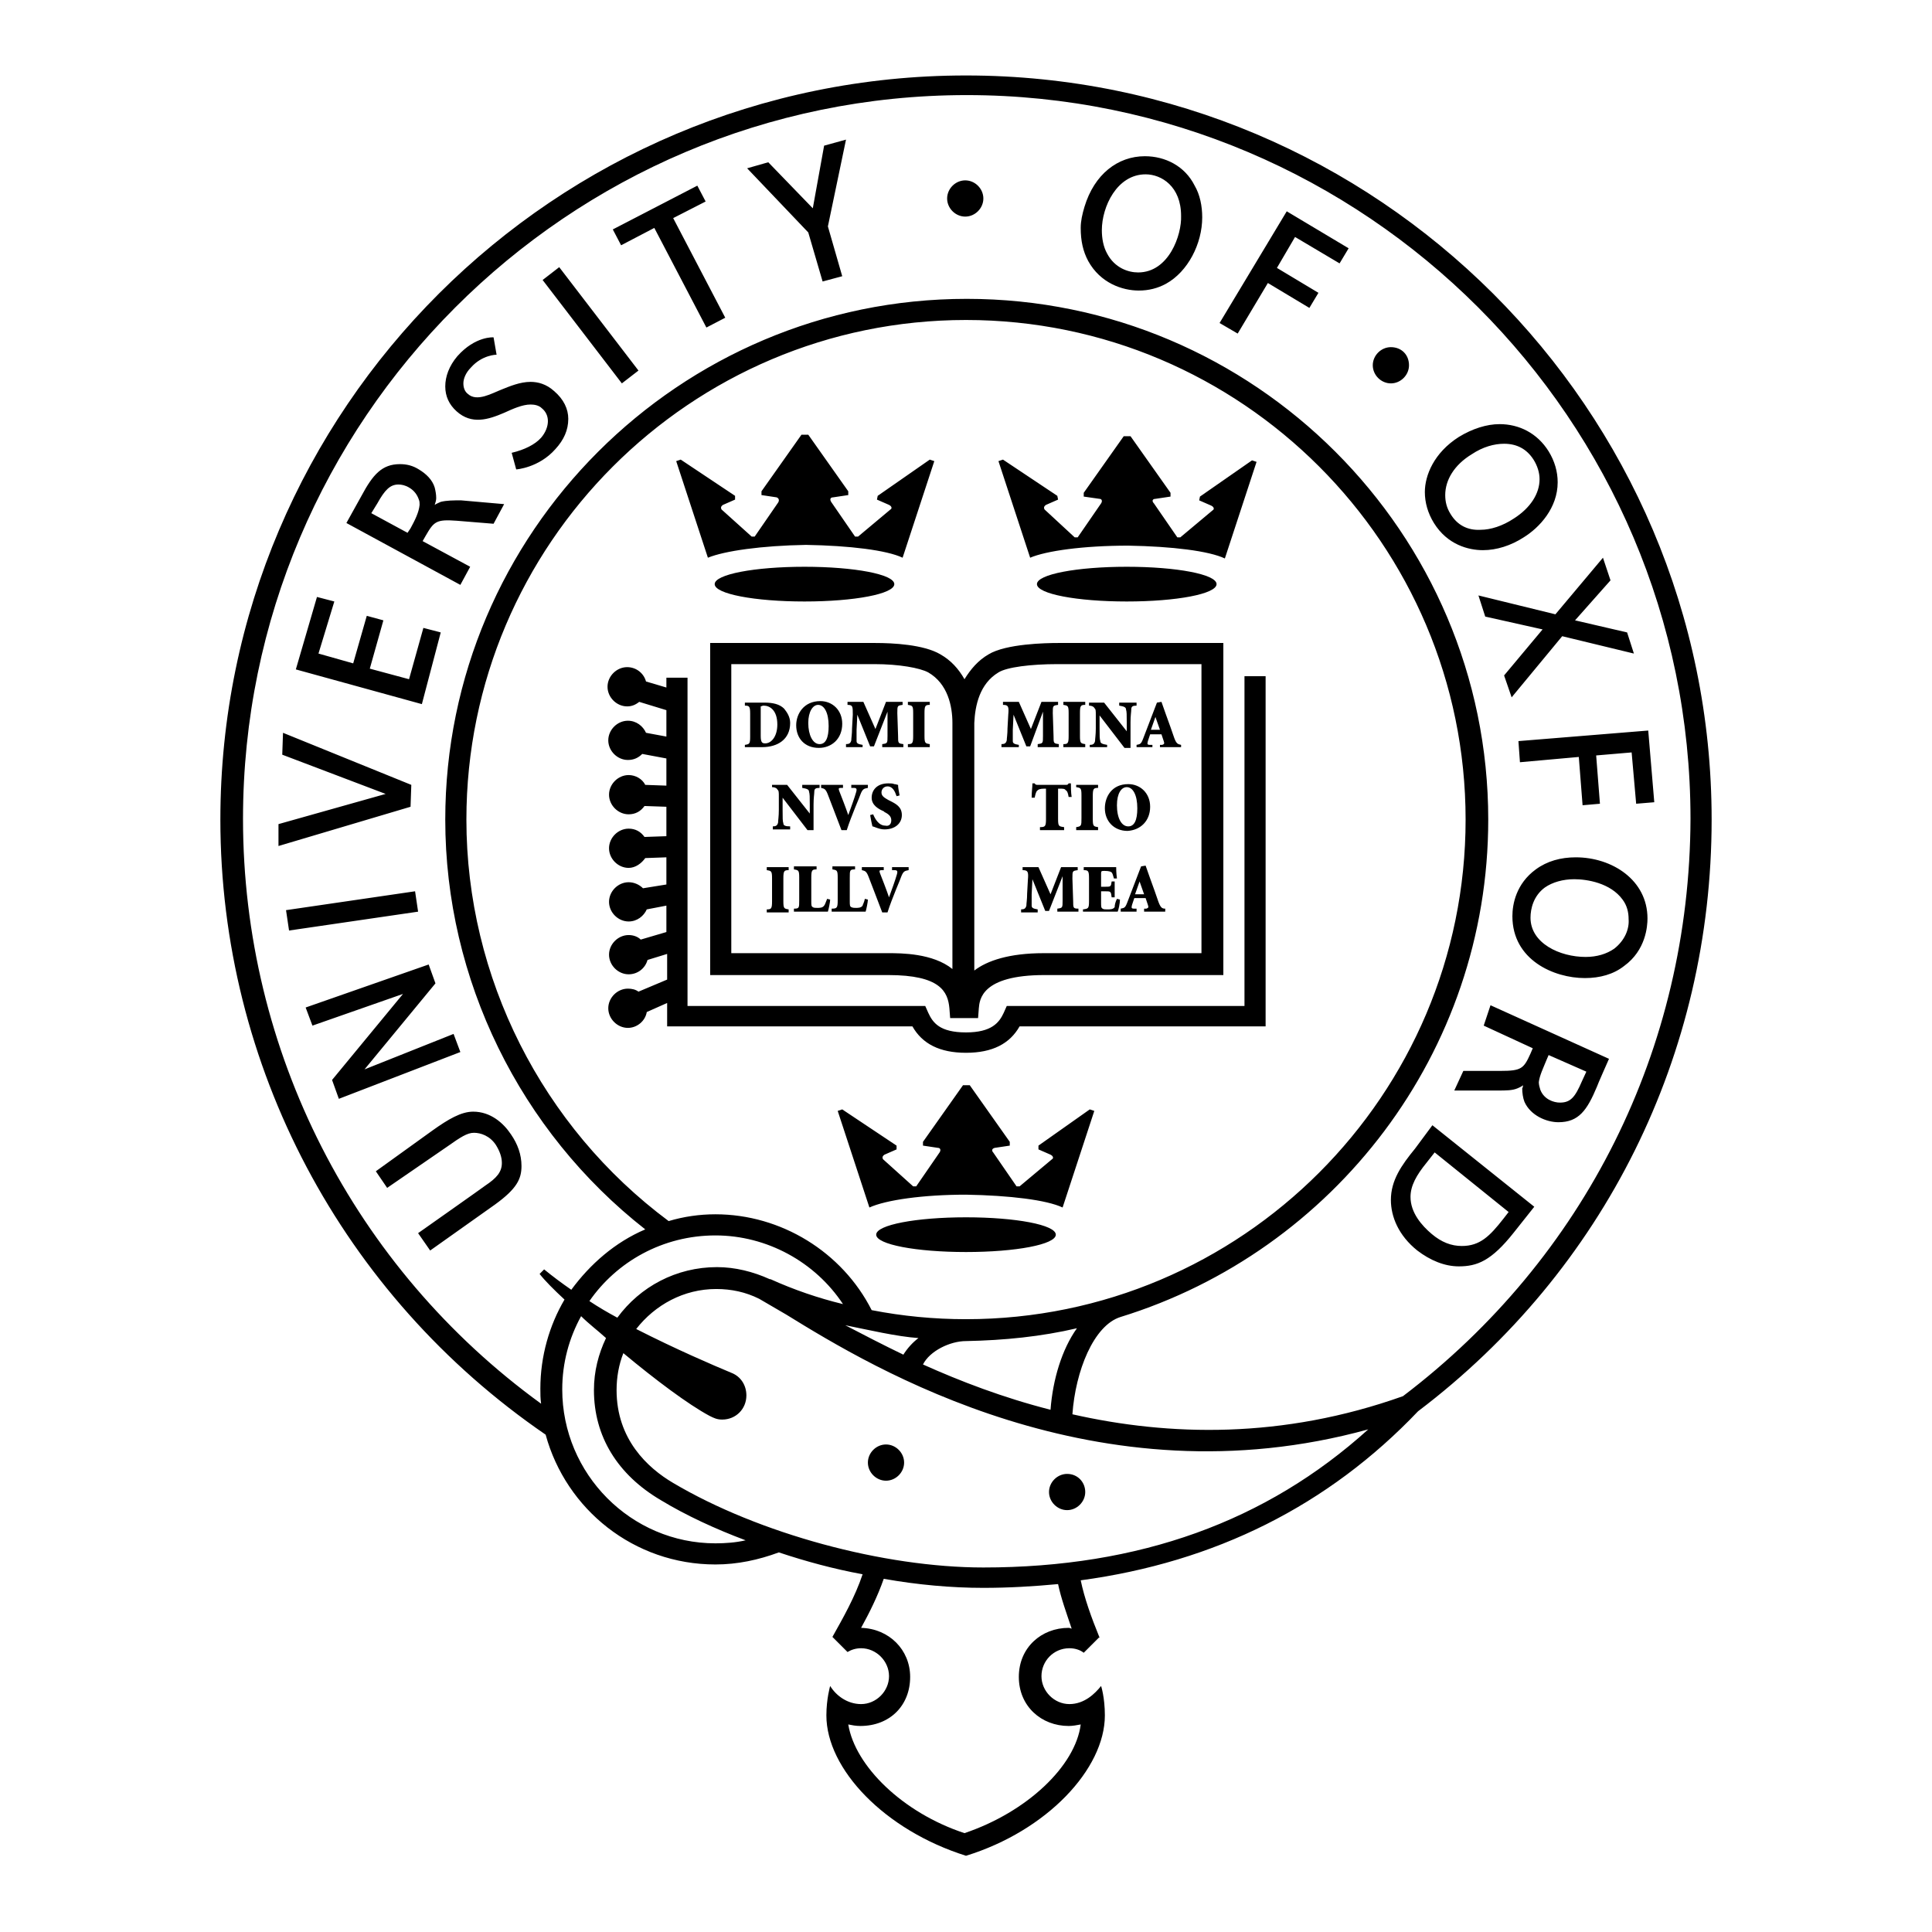 <?xml version="1.0" encoding="utf-8"?>
<!-- Svg Vector Icons : http://www.onlinewebfonts.com/icon -->
<!DOCTYPE svg PUBLIC "-//W3C//DTD SVG 1.1//EN" "http://www.w3.org/Graphics/SVG/1.1/DTD/svg11.dtd">
<svg version="1.1" xmlns="http://www.w3.org/2000/svg" xmlns:xlink="http://www.w3.org/1999/xlink" x="0px" y="0px" viewBox="0 0 256 256" enable-background="new 0 0 256 256" xml:space="preserve">
<g><g><path fill="#000000" d="M94.1,85.2v44h23.6c6.9,0,7.9,2.2,8.1,4.4l0.1,1.3h0.4h2.9h0.4l0.1-1.3c0.1-1.1,0.3-4.4,8.7-4.4h23.7v-44h-21.9c-1.6,0-6.9,0.1-9.2,1.5c-1.4,0.8-2.4,2-3.2,3.3c-0.8-1.4-1.8-2.5-3.2-3.3c-2.2-1.3-6.3-1.5-8.6-1.5H94.1z M132.3,89.1c1.1-0.7,4.3-1.1,7.8-1.1h19.1v38.3h-20.9c-4.6,0-7.5,1-9.2,2.3V96.1c0-0.1,0-0.2,0-0.3C129.2,93.5,129.8,90.6,132.3,89.1z M123,89.1c2.6,1.5,3.2,4.5,3.2,6.7c0,0.1,0,0.1,0,0.2v32.4c-2.6-2.1-6.8-2.1-8.5-2.1H96.9V88h19C119.1,88,121.9,88.5,123,89.1z M164.9,89.6h2.8V136h-32.6c-1.3,2.3-3.6,3.5-7.1,3.5c-3.5,0-5.8-1.2-7.1-3.5H88.4v-3.1l-2.7,1.2c-0.2,1.2-1.3,2.1-2.5,2.1c-1.4,0-2.6-1.2-2.6-2.6c0-1.4,1.2-2.6,2.6-2.6c0.5,0,1,0.1,1.4,0.4l3.8-1.6v-3.4l-2.6,0.8c-0.3,1.1-1.3,1.9-2.5,1.9c-1.4,0-2.6-1.2-2.6-2.6c0-1.4,1.2-2.6,2.6-2.6c0.6,0,1.2,0.2,1.6,0.6l3.4-1v-3.5l-2.6,0.5c-0.4,0.9-1.3,1.6-2.4,1.6c-1.4,0-2.6-1.2-2.6-2.6c0-1.4,1.2-2.6,2.6-2.6c0.7,0,1.4,0.3,1.9,0.8l3.1-0.5v-3.6l-2.8,0.1c-0.5,0.7-1.3,1.3-2.2,1.3c-1.4,0-2.6-1.2-2.6-2.6c0-1.4,1.2-2.6,2.6-2.6c0.9,0,1.6,0.4,2.1,1.1l2.9-0.1v-3.9l-2.9-0.1c-0.5,0.7-1.2,1.1-2.1,1.1c-1.4,0-2.6-1.2-2.6-2.6c0-1.4,1.2-2.6,2.6-2.6c0.9,0,1.8,0.5,2.2,1.3l2.8,0.1v-3.6l-3.2-0.6c-0.5,0.5-1.1,0.8-1.9,0.8c-1.4,0-2.6-1.2-2.6-2.6c0-1.4,1.2-2.6,2.6-2.6c1.1,0,2,0.7,2.4,1.6l2.7,0.5v-3.5l-3.6-1.1c-0.5,0.4-1,0.6-1.6,0.6c-1.4,0-2.6-1.2-2.6-2.6c0-1.4,1.2-2.6,2.6-2.6c1.2,0,2.2,0.8,2.5,1.9l2.7,0.8v-1.3h2.8v43.5h31.5l0.4,0.9c0.6,1.3,1.5,2.6,5,2.6c3.4,0,4.4-1.3,5-2.6l0.4-0.9h31.5V89.6L164.9,89.6z M106.6,79.7c-6.6,0-11.9-1-11.9-2.3c0-1.3,5.3-2.3,11.9-2.3c6.6,0,11.9,1,11.9,2.3S113.2,79.7,106.6,79.7z M93.8,73.9l-4.2-12.8l0.6-0.2l7.2,4.8l0,0.5l-1.6,0.7c-0.3,0.2-0.3,0.4-0.2,0.6l4,3.6l0.4,0l3.1-4.5c0.2-0.3,0.1-0.6-0.2-0.7l-2-0.3v-0.5l5.3-7.5h0.9l5.3,7.5v0.5l-2,0.3c-0.4,0-0.5,0.3-0.2,0.7l3.1,4.5l0.4,0l4.3-3.6c0.2-0.1,0.2-0.4-0.2-0.6l-1.6-0.7l0.1-0.5l6.9-4.8l0.6,0.2l-4.2,12.8c-2.1-1-7-1.6-12.8-1.7C100.9,72.3,96,73,93.8,73.9z M139.9,163.6c0,1.3-5.3,2.3-11.9,2.3c-6.6,0-11.9-1-11.9-2.3c0-1.3,5.3-2.3,11.9-2.3C134.6,161.3,139.9,162.3,139.9,163.6z M144.4,147l0.6,0.2l-4.2,12.8c-2.1-1-7-1.6-12.8-1.7c-5.7,0-10.6,0.7-12.8,1.7l-4.2-12.8l0.6-0.2l7.2,4.8l0,0.5l-1.6,0.7c-0.3,0.2-0.3,0.4-0.2,0.6l4,3.6l0.4,0l3.1-4.5c0.2-0.3,0.1-0.6-0.2-0.6l-2-0.3v-0.5l5.3-7.5h0.9l5.3,7.5v0.5l-2,0.3c-0.4,0.1-0.4,0.4-0.2,0.6l3.1,4.5l0.4,0l4.3-3.6c0.2-0.1,0.2-0.4-0.2-0.6l-1.6-0.7l0-0.5L144.4,147z M149.3,75.1c6.6,0,11.9,1,11.9,2.3c0,1.3-5.3,2.3-11.9,2.3s-11.9-1-11.9-2.3C137.4,76.1,142.7,75.1,149.3,75.1z M136.5,73.9l-4.2-12.8l0.6-0.2l7.2,4.8l0.1,0.5l-1.6,0.7c-0.3,0.2-0.3,0.4-0.2,0.6l4,3.7l0.4,0l3.1-4.5c0.2-0.3,0.1-0.6-0.2-0.6l-2.1-0.3v-0.5l5.3-7.5h0.9l5.3,7.5v0.5l-2,0.3c-0.4,0-0.5,0.3-0.2,0.6l3.1,4.5l0.4,0l4.3-3.6c0.2-0.1,0.2-0.4-0.2-0.6l-1.6-0.7l0.1-0.5l6.9-4.8l0.6,0.2l-4.2,12.8c-2.1-1-7-1.6-12.8-1.7C143.5,72.3,138.6,73,136.5,73.9z M104.7,95.8c0-0.8-0.4-1.4-0.8-1.9c-0.6-0.6-1.5-0.8-2.6-0.8h-2.6v0.4c0.6,0,0.7,0.1,0.7,1.1v3c0,1-0.1,1-0.7,1.1V99h2.3C103,99,104.7,98,104.7,95.8z M100.8,94.1c0-0.2,0-0.4,0-0.5c0.1,0,0.2-0.1,0.4-0.1c0.8,0,1.8,0.6,1.8,2.5c0,1.6-0.8,2.5-1.6,2.5c-0.4,0-0.6-0.1-0.6-1L100.8,94.1L100.8,94.1z M108.5,99.1c1.7,0,3.1-1.2,3.1-3.2c0-1.8-1.3-3-2.9-3c-2.2,0-3.2,1.7-3.2,3.2C105.5,97.8,106.6,99.1,108.5,99.1z M108.4,93.4c0.8,0,1.4,1,1.4,2.8c0,1.6-0.4,2.4-1.2,2.4c-0.9,0-1.5-1.2-1.5-2.8C107.1,94.3,107.7,93.4,108.4,93.4z M114.3,99h-2.2v-0.4c0.4,0,0.6-0.1,0.7-0.5c0-0.3,0.1-0.8,0.1-1.6l0.1-1.8c0-1.1,0-1.3-0.7-1.3v-0.4l0,0h2.1l1.6,3.6l1.4-3.6h2.2v0.4c-0.7,0.1-0.7,0.1-0.7,1.1l0.1,3c0,1,0,1,0.7,1.1V99h-2.8v-0.4c0.7-0.1,0.7-0.1,0.7-1.1l0-3.2h0l-1.8,4.6h-0.5l-1.7-4.2h0l-0.1,2c0,0.8,0,1.2,0,1.5c0,0.3,0.2,0.4,0.8,0.5L114.3,99L114.3,99z M123.2,99h-2.9v-0.4c0.6,0,0.7-0.1,0.7-1.1v-3c0-1-0.1-1-0.7-1.1v-0.4h2.9v0.4c-0.6,0-0.7,0.1-0.7,1.1v3c0,1,0.1,1,0.7,1.1V99z M104.7,109.5v0.4h-2.3v-0.4c0.4,0,0.6-0.1,0.7-0.5c0-0.3,0.1-0.8,0.1-1.7v-1.7c0-0.7,0-0.8-0.2-1c-0.1-0.2-0.4-0.3-0.7-0.3V104h2l3,3.8h0v-1.2c0-1,0-1.4-0.1-1.7c0-0.3-0.3-0.4-0.9-0.5V104h2.3v0.4c-0.5,0-0.7,0.1-0.7,0.5c0,0.3-0.1,0.8-0.1,1.7v3.4h-0.8l-3.3-4.3h0v1.7c0,1,0,1.4,0.1,1.7C103.8,109.4,104.1,109.5,104.7,109.5z M111.2,104.8c0.2,0.5,0.9,2.3,1.2,3.2c0.3-0.8,0.9-2.5,1-2.9c0.2-0.6,0.1-0.7-0.3-0.7l-0.3,0V104h2.2v0.4c-0.5,0.1-0.7,0.1-1,0.9c0,0.1-1.2,2.8-1.8,4.7h-0.7c-0.6-1.6-1.5-3.9-1.8-4.7c-0.3-0.8-0.5-0.8-0.9-0.9V104h2.9v0.4l-0.3,0C111.1,104.4,111.1,104.5,111.2,104.8z M118.1,108.7c0-0.5-0.3-0.8-0.9-1.1l-0.1-0.1c-0.7-0.3-1.6-0.8-1.6-1.8c0-1,0.7-1.9,2.2-1.9c0.3,0,0.6,0,0.8,0.1c0.2,0,0.4,0.1,0.5,0.1c0,0.4,0.1,0.8,0.2,1.4l-0.4,0.1c-0.2-0.6-0.5-1.3-1.2-1.3c-0.5,0-0.8,0.4-0.8,0.8c0,0.5,0.4,0.7,0.9,1l0.2,0.1c0.8,0.4,1.6,0.8,1.6,1.9c0,1.1-0.9,1.9-2.3,1.9c-0.4,0-0.7-0.1-1-0.2c-0.3-0.1-0.5-0.2-0.6-0.2c-0.1-0.4-0.2-0.9-0.3-1.5l0.4-0.1c0.2,0.5,0.7,1.5,1.6,1.5C117.7,109.5,118.1,109.3,118.1,108.7z M101.6,114.9h2.9v0.4c-0.6,0-0.7,0.1-0.7,1.1v3c0,1,0.1,1,0.7,1.1v0.4h-2.9v-0.4c0.6,0,0.7-0.1,0.7-1.1v-3c0-1-0.1-1-0.7-1.1V114.9z M109.6,119.1l0.4,0.1c0,0.3-0.2,1.3-0.3,1.6h-4.5v-0.4c0.7,0,0.7-0.1,0.7-1.1v-3c0-1-0.1-1-0.7-1.1v-0.4h3v0.4c-0.6,0-0.7,0.1-0.7,1.1v3.1c0,0.5,0,0.7,0.2,0.8c0.1,0.1,0.4,0.1,0.6,0.1c0.3,0,0.7,0,0.9-0.3C109.3,119.9,109.4,119.6,109.6,119.1z M114.6,119.1l0.4,0.1c0,0.3-0.2,1.3-0.3,1.6h-4.5v-0.4c0.7,0,0.8-0.1,0.8-1.1v-3c0-1-0.1-1-0.7-1.1v-0.4h3v0.4c-0.7,0-0.7,0.1-0.7,1.1v3.1c0,0.5,0,0.7,0.2,0.8s0.4,0.1,0.6,0.1c0.3,0,0.7,0,0.9-0.3C114.3,119.9,114.5,119.6,114.6,119.1z M118.2,114.9h2.2v0.4c-0.5,0.1-0.7,0.1-1,0.9c0,0.1-1.2,2.8-1.8,4.7h-0.7c-0.6-1.6-1.5-3.9-1.8-4.7c-0.3-0.8-0.5-0.8-0.9-0.9v-0.4h2.9v0.4l-0.3,0c-0.3,0-0.3,0.1-0.2,0.4c0.2,0.5,0.9,2.3,1.2,3.2c0.3-0.8,0.9-2.5,1-2.9c0.2-0.6,0.1-0.7-0.3-0.7l-0.3,0l0,0l0,0L118.2,114.9L118.2,114.9z M134.9,99h-2.2v-0.4c0.4,0,0.6-0.1,0.7-0.5c0-0.3,0.1-0.8,0.1-1.6l0.1-1.8c0.1-1.1,0-1.3-0.7-1.3v-0.4h2.1l1.6,3.6l1.4-3.6h2.2v0.4c-0.7,0.1-0.7,0.1-0.7,1.1l0.1,3c0,1,0,1,0.7,1.1V99h-2.8v-0.4c0.7-0.1,0.7-0.1,0.7-1.1l0-3.2h0l-1.7,4.6h-0.5l-1.7-4.2h0l-0.1,2c0,0.8,0,1.2,0,1.5c0,0.3,0.2,0.4,0.8,0.5l0,0V99L134.9,99z M143.8,99h-2.9v-0.4c0.6,0,0.7-0.1,0.7-1.1v-3c0-1-0.1-1-0.7-1.1v-0.4h2.9v0.4c-0.6,0-0.7,0.1-0.7,1.1v3c0,1,0.1,1,0.7,1.1V99z M144.3,93.5v-0.4h2l3,3.8h0v-1.2c0-1,0-1.4-0.1-1.7c0-0.3-0.3-0.4-0.9-0.5v-0.4h2.3v0.4c-0.5,0-0.7,0.1-0.7,0.5c0,0.3-0.1,0.8-0.1,1.7v3.4h-0.8l-3.3-4.3h0v1.7c0,1,0,1.4,0.1,1.7c0,0.3,0.3,0.4,0.9,0.5V99h-2.3v-0.3c0.4,0,0.6-0.1,0.7-0.5c0-0.3,0.1-0.8,0.1-1.7v-1.7c0-0.7,0-0.8-0.2-1C144.9,93.6,144.6,93.5,144.3,93.5z M150.6,99h2.1v-0.3l-0.3,0c-0.4,0-0.4-0.1-0.3-0.5l0.3-0.9h1.5l0.3,0.9c0.1,0.3,0.1,0.4-0.2,0.5l-0.3,0V99h2.8v-0.3c-0.4-0.1-0.6-0.1-0.9-0.9c-0.3-0.9-0.7-2-1.1-3.1l-0.6-1.7l-0.6,0.1l-1.8,4.7c-0.3,0.8-0.4,0.8-0.9,0.9L150.6,99L150.6,99z M153.1,95L153.1,95l0.6,1.7h-1.2L153.1,95z M140.4,104.5L140.4,104.5h-0.2v4c0,1,0.1,1,0.8,1.1v0.4h-3.2v-0.4c0.7,0,0.8-0.1,0.8-1.1v-4h-0.2c-0.6,0-0.8,0.1-1,0.3c-0.1,0.1-0.2,0.4-0.3,0.9h-0.4c0-0.8,0.1-1.4,0.1-1.9h0.3c0.1,0.2,0.2,0.2,0.5,0.2h3.6c0.2,0,0.3,0,0.4-0.2h0.3c0,0.4,0,1.2,0.1,1.8l-0.4,0c-0.1-0.6-0.2-0.8-0.4-0.9C141.1,104.5,140.8,104.5,140.4,104.5z M143.3,108.4v-3c0-1-0.1-1-0.7-1.1V104h2.9v0.4c-0.6,0-0.7,0.1-0.7,1.1v3c0,1,0.1,1,0.7,1.1v0.4h-2.9v-0.4C143.3,109.5,143.3,109.4,143.3,108.4z M152.4,106.9c0-1.8-1.3-3-2.9-3c-2.2,0-3.1,1.7-3.1,3.2c0,1.7,1.2,3,3,3C151.1,110,152.4,108.8,152.4,106.9z M148,106.7c0-1.6,0.6-2.4,1.3-2.4c0.8,0,1.4,1,1.4,2.8c0,1.6-0.4,2.4-1.2,2.4C148.6,109.5,148,108.4,148,106.7z M142.9,120.4v0.4h-2.8v-0.4c0.7-0.1,0.7-0.1,0.7-1.1l0-3.2h0l-1.8,4.6h-0.5l-1.7-4.2h0l-0.1,2c0,0.8,0,1.2,0,1.5c0,0.3,0.2,0.4,0.8,0.5v0.4h-2.2v-0.4c0.4,0,0.6-0.1,0.7-0.5c0-0.3,0.1-0.8,0.1-1.6l0.1-1.8c0.1-1.1,0-1.3-0.7-1.3v-0.4h2.1l1.6,3.6l1.4-3.6h2.2v0.4c-0.7,0.1-0.7,0.1-0.7,1.1l0.1,3C142.2,120.3,142.2,120.4,142.9,120.4z M148,119.1l0.4,0.1c0,0.5-0.2,1.4-0.3,1.6h-4.6v-0.3c0.7-0.1,0.8-0.1,0.8-1.1v-3c0-1-0.1-1.1-0.7-1.1v-0.4h4.3c0,0.1,0,0.8,0.1,1.5l-0.4,0c-0.1-0.4-0.2-0.7-0.3-0.8c-0.1-0.1-0.4-0.2-0.9-0.2h-0.1c-0.3,0-0.4,0-0.4,0.3v1.8h0.5c0.8,0,0.8,0,0.9-0.7h0.4v2.1h-0.4c-0.1-0.8-0.1-0.8-0.9-0.8h-0.5v1.5c0,0.5,0,0.7,0.2,0.8c0.1,0.1,0.4,0.1,0.6,0.1c0.4,0,0.8,0,1-0.3C147.7,119.9,147.8,119.5,148,119.1z M153.5,119.5c-0.3-0.9-0.7-2-1.1-3.1l-0.6-1.7l-0.6,0.1l-1.8,4.7c-0.3,0.8-0.4,0.8-0.9,0.9v0.4h2.1v-0.4l-0.3,0c-0.4,0-0.4-0.1-0.3-0.5l0.3-0.9h1.5l0.3,0.9c0.1,0.3,0.1,0.4-0.2,0.5l-0.3,0v0.4h2.8v-0.4C154,120.4,153.8,120.3,153.5,119.5z M150.4,118.5l0.6-1.7h0l0.6,1.7H150.4z M119.8,193.8c0,1.3-1.1,2.4-2.4,2.4c-1.3,0-2.4-1.1-2.4-2.4c0-1.3,1.1-2.4,2.4-2.4C118.7,191.4,119.8,192.5,119.8,193.8z M143.8,197.7c0,1.3-1.1,2.4-2.4,2.4s-2.4-1.1-2.4-2.4c0-1.3,1.1-2.4,2.4-2.4C142.8,195.3,143.8,196.4,143.8,197.7z M130.3,26.3c0,1.3-1.1,2.4-2.4,2.4c-1.3,0-2.4-1.1-2.4-2.4s1.1-2.4,2.4-2.4C129.2,23.9,130.3,25,130.3,26.3z M186.7,48.4c0,1.3-1.1,2.4-2.4,2.4c-1.3,0-2.4-1.1-2.4-2.4c0-1.3,1.1-2.4,2.4-2.4C185.7,46,186.7,47,186.7,48.4z M57.3,149.8c2.1-1.5,3.8-2.5,5.4-2.5c2.3,0,4,1.5,5,3c0.9,1.3,1.4,2.7,1.4,4.2c0,1.7-0.6,3-3.5,5.1l-8.6,6.1l-1.6-2.3c0,0,8.8-6.2,8.9-6.3c1.5-1,2.2-1.8,2.2-3c0-0.8-0.3-1.6-0.8-2.4c-0.8-1.2-2-1.6-2.9-1.6c-0.9,0-1.8,0.6-3.5,1.8l-8,5.5l-1.5-2.2L57.3,149.8z M48.3,141.7l11.8-4.7l0.9,2.4l-16.1,6.2l-0.9-2.5l9.4-11.4l-12,4.2l-0.9-2.4l16.3-5.7l0.9,2.5L48.3,141.7z M55.4,120.8l-17.1,2.5l-0.4-2.7l17.1-2.5L55.4,120.8z M54.4,106.9l-17.5,5.2l0-2.9l14.2-4L37.4,100l0.1-2.9l17,6.9L54.4,106.9z M58.4,66.5c-0.2,0.1-0.5,0.2-0.8,0.4c0.1-0.3,0.2-0.6,0.2-0.9c0-0.5-0.1-1-0.2-1.4c-0.3-1-1.1-1.8-2.1-2.4c-0.8-0.5-1.6-0.7-2.5-0.7c-2.4,0-3.6,1.4-5.1,4.2l-2,3.6L61,77.5l1.3-2.4L56,71.7l0.4-0.7c1.1-1.9,1.4-2.2,4.1-2l4.9,0.4l1.4-2.6l-5.7-0.5C60.1,66.3,59.2,66.3,58.4,66.5z M54.4,70L54,70.6L49.2,68l0.8-1.3c1-1.8,1.7-2.5,2.8-2.5c0.4,0,0.9,0.1,1.4,0.4c0.7,0.4,1.1,1,1.3,1.6c0.1,0.2,0.1,0.5,0.1,0.7C55.5,67.9,55,68.9,54.4,70z M74.1,35.4l10.5,13.7l-2.2,1.7L71.9,37.1L74.1,35.4z M89.2,28.9l6.9,13.2l-2.5,1.3l-6.9-13.2l-4.4,2.3l-1.1-2.1l11.2-5.8l1.1,2.1L89.2,28.9z M112.1,18.5L109.7,30l1.9,6.6l-2.6,0.7l-1.9-6.5L99,22.3l2.8-0.8l5.9,6.1l1.5-8.3L112.1,18.5z M170.5,28l8.2,4.9l-1.2,2l-5.9-3.5l-2.4,4.1l5.5,3.3l-1.2,2l-5.5-3.3l-4,6.7l-2.4-1.4L170.5,28z M204.4,83.4l-7.6-1.7l-0.9-2.8l10.2,2.5l6.3-7.5l1,3l-4.7,5.3l6.9,1.6l0.9,2.8l-9.5-2.3l-6.7,8.1l-1-2.9L204.4,83.4z M201.2,98.2l17.2-1.4l0.8,9.5l-2.4,0.2l-0.6-6.8l-4.7,0.4l0.5,6.4l-2.3,0.2l-0.5-6.4l-7.8,0.7L201.2,98.2z M208.8,113.6c-2,0-3.8,0.5-5.3,1.6c-2.6,1.9-3.1,4.6-3.1,6.2c0,5.8,5.5,8.2,9.6,8.2c2,0,3.8-0.5,5.2-1.6c2.9-2.1,3.1-5.3,3.1-6.3C218.3,116.6,213.6,113.6,208.8,113.6z M213.9,125.7c-1,0.7-2.3,1.1-3.8,1.1c-3.4,0-7.3-1.8-7.3-5.2c0-1.2,0.4-2.9,1.9-4c1-0.7,2.4-1.1,3.9-1.1c1.7,0,4.8,0.5,6.4,2.7c0.6,0.8,0.8,1.7,0.8,2.6C215.9,123.1,215.3,124.6,213.9,125.7z M201.9,71.2c2.1-1.3,4.5-3.9,4.5-7.3c0-1.4-0.4-2.8-1.2-4.1c-1.5-2.4-3.9-3.6-6.5-3.6c-1.7,0-3.6,0.6-5.4,1.7c-3.3,2.1-4.5,5.1-4.5,7.3c0,1.4,0.4,2.8,1.2,4.1c1.8,2.9,4.6,3.6,6.5,3.6C198.3,72.9,200.2,72.3,201.9,71.2z M192.2,68.1c-0.5-0.8-0.7-1.6-0.7-2.5c0-2,1.2-4,3.5-5.4c1.5-1,3-1.4,4.3-1.4c1.7,0,3,0.7,3.9,2.1c0.5,0.8,0.8,1.7,0.8,2.6c0,1.9-1.2,3.8-3.4,5.2c-1.5,1-3.1,1.5-4.4,1.5C194.5,70.3,193.1,69.6,192.2,68.1z M151.7,20.7c-3.6,0-6.7,2.4-8,6.7c-0.3,1-0.5,1.9-0.5,2.8c0,1.7,0.3,3.1,1,4.4c1.6,2.9,4.5,3.9,6.7,3.9c1.3,0,2.5-0.3,3.6-0.9c2.9-1.6,4.8-5.3,4.8-8.8c0-1.5-0.3-3-1-4.2C157,22,154.4,20.7,151.7,20.7z M150.8,36.1c-1.3,0-3.1-0.6-4.1-2.5c-0.5-0.9-0.7-2-0.7-3.1c0-3.1,2-7.4,5.8-7.4c2.1,0,4.7,1.6,4.7,5.5C156.6,31.1,154.9,36.1,150.8,36.1z M55.9,93.3l-16.7-4.6l2.8-9.6l2.3,0.6l-2.1,6.9l4.6,1.3l1.8-6.3l2.2,0.6L49,88.6l5.2,1.4l1.9-6.8l2.3,0.6L55.9,93.3z M75.3,55.5c0,1.5-0.6,2.8-1.7,4c-2.2,2.5-5.2,2.7-5.2,2.7L67.8,60c1.7-0.4,3.1-1.1,3.9-2c0.6-0.7,0.9-1.5,0.9-2.2c0-0.7-0.3-1.3-0.8-1.7c-0.4-0.4-1-0.5-1.5-0.5c-1.1,0-2.4,0.6-3.5,1.1c-2.1,0.9-4.3,1.6-6.3-0.2c-1-0.9-1.5-2-1.5-3.3c0-1.3,0.5-2.7,1.6-4c2.4-2.7,4.8-2.5,4.8-2.5l0.4,2.3c0,0-1.9,0-3.4,1.7c-0.7,0.7-1,1.5-1,2.1c0,0.6,0.2,1.1,0.6,1.4c1.2,1.1,3.2-0.1,4.5-0.6c1-0.4,2.4-1,3.8-1c1,0,2.1,0.3,3.1,1.2C74.7,52.9,75.3,54.2,75.3,55.5z M196.6,135.9l6.5,3l-0.3,0.7c-0.9,2-1.2,2.3-4,2.3h-4.9l-1.2,2.6l5.7,0c1.2,0,2,0,2.7-0.3c0.2-0.1,0.5-0.2,0.7-0.4c0,0.1,0,0.3-0.1,0.4c0,0.6,0.1,1.3,0.3,1.8c0.8,1.8,2.9,2.7,4.5,2.7c2.7,0,3.8-1.6,5.1-4.7c0-0.1,1.6-3.7,1.6-3.7l-15.7-7.1L196.6,135.9z M204.9,140.5l0.3-0.7l5,2.2l-0.6,1.3c-0.9,2.1-1.5,2.8-2.9,2.8c-0.8,0-2.1-0.4-2.6-1.7c-0.1-0.3-0.2-0.7-0.2-1C204,142.5,204.5,141.5,204.9,140.5z M187.5,152.2c-1.8,2.2-3.2,4.2-3.2,6.8c0,2.2,1,4.7,3.5,6.7c1.7,1.3,3.6,2.1,5.5,2.1c2.4,0,4.3-0.7,7.3-4.5l2.7-3.4l-13.5-10.8L187.5,152.2z M199.9,160.6l-0.7,0.9c-1.8,2.3-3.1,3.6-5.5,3.6c-1.4,0-2.7-0.5-4-1.6c-1.3-1.1-2.8-2.8-2.8-4.9c0-1.5,0.8-2.9,2.1-4.5l1.1-1.4L199.9,160.6z M226.8,108.6c0-54.4-44.3-98.6-98.8-98.6c-54.5,0-98.8,44.2-98.8,98.6c0,32.6,16.1,63,43.1,81.5C75,200,84,207.3,94.8,207.3c2.9,0,5.7-0.6,8.4-1.6c3.6,1.2,7.3,2.2,11.1,2.9c-1,3-2.6,5.8-4,8.3c0,0,0,0,0.1,0c0,0,0,0-0.1,0l2,2c0.5-0.3,1.1-0.5,1.8-0.5c2,0,3.7,1.7,3.7,3.7c0,2-1.7,3.7-3.7,3.7c-1.8,0-3.3-1.1-4.1-2.4c0,0-0.5,1.7-0.5,3.9c0,7.1,7.7,15.2,18.5,18.6c10.7-3.3,18.4-11.5,18.4-18.6c0-2.4-0.5-3.9-0.5-3.9c-0.8,1-2.2,2.4-4.2,2.4c-2,0-3.7-1.7-3.7-3.7c0-2,1.6-3.7,3.7-3.7c0.7,0,1.4,0.2,1.9,0.6l2-2c0,0,0.1,0,0.1,0c-1.1-2.7-2-5.2-2.5-7.6c17.8-2.4,32.8-9.9,44.7-22.4l0,0C212.6,168.3,226.8,139.7,226.8,108.6z M94.8,204.5c-11.2,0-20.3-9.2-20.3-20.4c0-3.5,0.9-6.8,2.5-9.7c1,1,2.2,1.9,3.3,2.9c-1,2.1-1.6,4.4-1.6,6.9c0,6.1,3.1,11.2,8.9,14.6c3.3,2,7.2,3.8,11.2,5.3C97.5,204.4,96.1,204.5,94.8,204.5z M128,174.8c-4.2,0-8.4-0.4-12.5-1.2c-3.9-7.7-12-12.7-20.7-12.7c-2.1,0-4.2,0.3-6.2,0.9c-16.8-12.5-26.8-32.3-26.8-53.2c0-36.5,29.7-66.2,66.2-66.2c36.5,0,66.2,29.7,66.2,66.2C194.2,145.1,164.5,174.8,128,174.8z M142.7,176c-2,2.8-3.2,6.8-3.5,10.8c-6.3-1.6-12-3.8-16.9-6c0.9-1.8,3.6-3.1,5.7-3.1C133.1,177.6,138,177.1,142.7,176z M121.7,177.3c-0.8,0.6-1.5,1.4-2,2.2c-2.5-1.2-5.6-2.8-7.7-3.9C115,176.2,118.8,177.1,121.7,177.3z M94.8,163.7c6.8,0,13.2,3.5,16.9,9.1c-3.3-0.8-6.5-1.9-9.6-3.3v0l-0.1,0c-2.2-1-4.6-1.6-7-1.6c-5.4,0-10.2,2.6-13.2,6.7c-1.3-0.7-2.5-1.4-3.7-2.2C81.7,167.2,87.8,163.7,94.8,163.7z M141.6,215.7c-3.6,0-6.6,2.6-6.6,6.5c0,3.9,3,6.5,6.6,6.5c0.5,0,1.1-0.1,1.6-0.2c-0.7,5.5-7.1,11.6-15.4,14.4c-8.2-2.7-14.5-8.9-15.4-14.4c0.5,0.1,1,0.2,1.6,0.2c3.9,0,6.6-2.7,6.6-6.5c0-3.6-2.8-6.4-6.5-6.5c1.1-2,2.2-4.2,3-6.5c4.5,0.8,9,1.2,13.2,1.2c3.4,0,6.7-0.2,9.9-0.5c0.4,1.9,1.1,3.8,1.8,5.9C141.9,215.8,141.8,215.7,141.6,215.7z M130.3,207.7c-13.2,0-29.8-4.5-41.1-11.2c-3.4-2-7.5-5.8-7.5-12.3c0-1.7,0.3-3.4,0.9-4.9c4.2,3.5,8.6,6.8,11.4,8.3c0.6,0.3,1,0.5,1.7,0.5c1.8,0,3.2-1.4,3.2-3.2c0-1.3-0.7-2.5-2-3c-2.4-1-7.3-3.1-12.6-5.8c2.5-3.2,6.3-5.3,10.6-5.3c2,0,3.9,0.4,5.7,1.3l3.6,2.1c11.5,7.1,41.2,25.1,77.1,15.2C167.8,201.6,151,207.7,130.3,207.7z M185.9,185c-16,5.7-31,5.3-43.8,2.4c0.4-5.7,2.8-11.8,6.4-12.9c28.2-8.7,48.7-35,48.7-65.9c0-38-31-69-69.1-69s-69.1,31-69.1,69c0,21.2,9.9,41.3,26.5,54.3c-4,1.7-7.3,4.6-9.8,8c-1.3-0.9-2.5-1.8-3.6-2.7l-0.6,0.6c0.7,0.9,1.9,2.1,3.3,3.4c-2,3.4-3.2,7.5-3.2,11.8c0,0.7,0,1.3,0.1,2c-24.8-18-39.5-46.7-39.5-77.5c0-52.8,43-95.9,95.9-95.9c52.8,0,95.9,43,95.9,95.9C223.9,138.9,210,166.7,185.9,185z"/><g></g><g></g><g></g><g></g><g></g><g></g><g></g><g></g><g></g><g></g><g></g><g></g><g></g><g></g><g></g></g></g>
</svg>